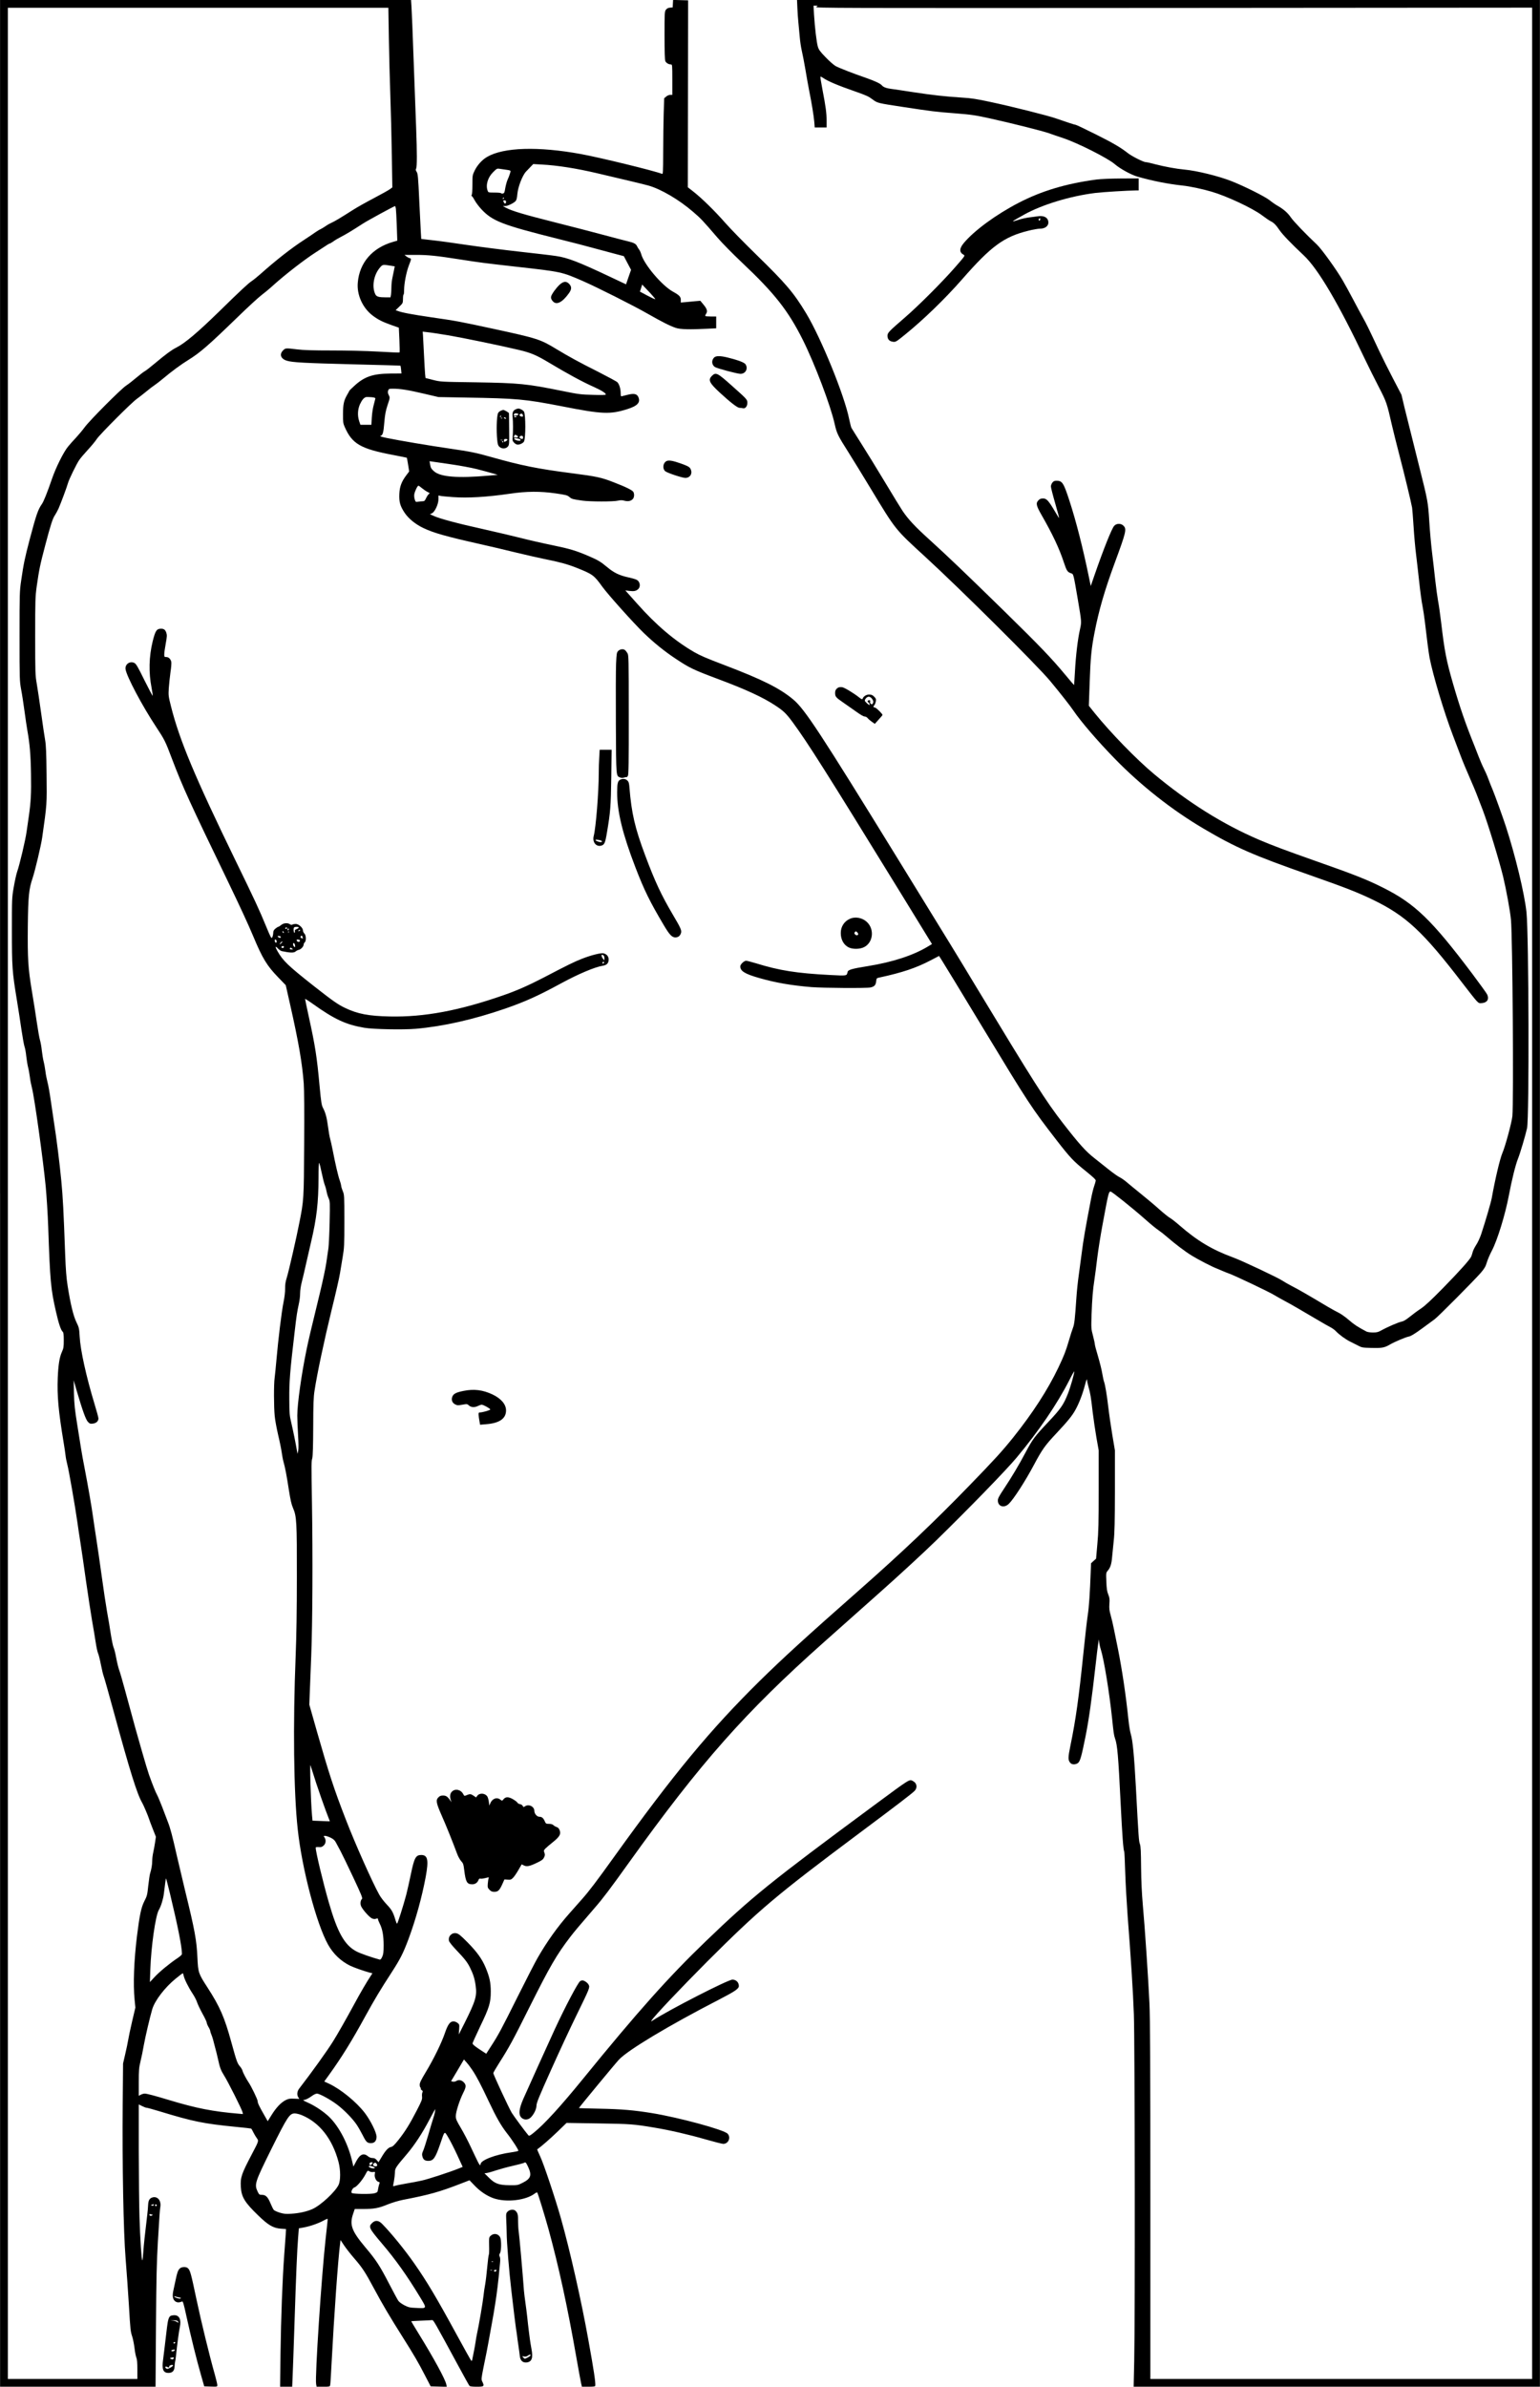 <?xml version="1.0" encoding="UTF-8" standalone="yes"?>
<svg version="1.0" xmlns="http://www.w3.org/2000/svg" width="1632pt" height="2528pt" viewBox="0 0 2176 3371" preserveAspectRatio="xMidYMid meet">
  <g transform="translate(0,3371) scale(0.1,-0.1)" fill="#000000" stroke="none">
    <path d="M0 16855 l0 -16855 1099 0 1098 0 6 848 c5 693 10 911 27 1202 26
423 26 432 35 492 13 85 -37 148 -105 133 -46 -10 -65 -40 -68 -109 -1 -33 -7
-95 -12 -136 -34 -286 -50 -430 -56 -528 -4 -62 -10 -114 -14 -117 -10 -6 -31
302 -40 610 -5 154 -9 575 -10 936 l0 656 47 -23 c25 -13 54 -24 64 -24 10 0
94 -23 186 -51 473 -144 613 -173 1077 -219 115 -11 212 -22 215 -24 4 -3 17
-26 30 -53 13 -26 35 -63 48 -81 30 -40 30 -40 -66 -222 -150 -286 -166 -331
-159 -465 8 -145 54 -221 246 -406 143 -139 213 -179 322 -187 l71 -5 -4 -71
c-3 -39 -12 -168 -21 -286 -26 -351 -46 -893 -53 -1397 l-6 -473 85 0 86 0 6
143 c4 78 15 410 26 737 24 738 37 1035 51 1216 l11 141 67 12 c92 17 204 56
279 96 39 22 62 30 62 22 0 -7 -13 -134 -30 -282 -59 -538 -151 -1940 -134
-2046 l7 -39 93 0 c89 0 94 1 99 23 3 12 12 155 20 317 35 666 92 1474 121
1688 l5 44 49 -74 c27 -40 89 -120 139 -178 120 -138 160 -199 287 -436 115
-215 221 -395 404 -684 162 -257 217 -351 312 -535 l83 -160 114 -3 114 -3 -7
33 c-14 72 -175 368 -393 721 -56 92 -103 169 -103 171 0 2 62 6 138 9 75 3
145 6 156 8 19 4 26 -8 380 -661 76 -140 143 -261 149 -267 6 -9 40 -13 103
-13 105 0 111 5 78 73 -15 31 -14 41 16 193 43 209 56 276 70 354 6 36 25 135
40 220 16 85 31 171 34 190 3 19 14 89 25 155 18 105 48 353 57 470 2 22 6 67
10 101 4 40 2 69 -6 83 -9 18 -8 27 4 46 20 30 22 188 3 225 -27 54 -94 63
-138 19 -19 -19 -21 -31 -18 -137 2 -65 0 -123 -5 -130 -4 -7 -14 -86 -22
-175 -8 -89 -21 -198 -29 -242 -9 -44 -19 -118 -24 -165 -8 -80 -67 -426 -92
-535 -6 -27 -15 -77 -19 -110 -5 -33 -15 -91 -23 -130 -8 -38 -18 -88 -22
-109 -5 -32 -9 -36 -19 -25 -7 8 -100 174 -206 369 -284 521 -418 746 -597
1002 -134 192 -323 424 -452 556 -51 53 -98 58 -143 15 -55 -53 -45 -75 137
-289 193 -226 355 -454 537 -754 103 -170 105 -165 -54 -157 -86 3 -106 8
-164 37 -36 19 -74 46 -85 62 -11 15 -69 122 -129 238 -134 259 -184 337 -339
520 -193 230 -225 317 -172 472 l23 68 116 0 c157 0 222 12 350 65 66 26 152
52 218 65 365 70 516 112 814 228 l124 48 64 -67 c81 -87 178 -152 272 -186
181 -64 461 -32 588 67 14 11 29 17 33 13 9 -10 105 -322 158 -513 146 -533
268 -1092 396 -1823 30 -172 60 -333 66 -359 l11 -48 94 0 c68 0 94 3 95 13 6
47 -21 224 -97 644 -99 554 -260 1266 -389 1723 -78 277 -243 769 -292 872
-25 54 -45 99 -42 101 59 41 182 149 284 247 l130 126 445 -7 c457 -7 503 -10
800 -60 212 -35 485 -98 717 -165 123 -35 236 -64 252 -64 74 0 112 90 62 144
-53 56 -685 228 -1072 291 -253 41 -427 56 -736 62 -161 3 -293 7 -293 9 0 7
509 623 565 683 125 135 707 484 1410 846 232 120 285 156 285 195 0 51 -38
89 -90 90 -63 0 -899 -428 -1128 -578 -24 -15 -25 -15 -16 0 30 54 409 454
788 834 734 733 970 932 2136 1803 563 420 750 564 793 606 44 45 34 110 -22
139 -53 28 -32 40 -551 -343 -1467 -1084 -1724 -1291 -2374 -1916 -531 -510
-967 -999 -1741 -1950 -311 -382 -547 -641 -693 -757 -53 -43 -65 -49 -76 -37
-36 40 -209 274 -236 319 -41 69 -260 540 -260 559 0 7 38 73 84 145 140 220
191 313 432 796 283 565 378 730 571 982 68 88 112 140 351 417 110 126 212
261 477 631 1013 1413 1647 2129 2755 3114 168 150 526 468 795 707 273 242
626 568 795 733 454 443 986 990 1133 1166 316 378 577 762 748 1098 38 76 69
130 69 122 0 -34 -53 -220 -90 -314 -61 -156 -101 -213 -275 -398 -197 -209
-222 -243 -320 -426 -95 -180 -200 -356 -311 -523 -66 -99 -84 -133 -84 -161
0 -86 88 -113 155 -48 69 67 233 321 356 552 115 216 156 273 309 436 167 178
229 254 275 337 52 93 102 223 135 349 16 61 29 97 29 81 1 -17 10 -62 21
-100 27 -93 36 -147 60 -360 12 -99 36 -261 53 -360 l32 -180 0 -560 c0 -466
-3 -594 -19 -765 l-18 -205 -36 -32 -35 -33 -4 -102 c-12 -329 -25 -518 -43
-633 -11 -71 -38 -308 -60 -525 -66 -642 -109 -950 -184 -1313 -36 -176 -36
-208 0 -248 22 -25 75 -24 107 1 30 24 50 95 106 375 47 235 87 516 146 1040
23 209 43 354 44 323 0 -32 12 -92 26 -135 45 -142 121 -607 160 -980 20 -195
25 -231 41 -277 33 -92 46 -242 79 -911 23 -464 38 -665 51 -687 3 -5 9 -137
14 -296 5 -158 21 -433 34 -612 45 -579 76 -1058 88 -1390 14 -381 18 -4319 5
-4897 l-8 -363 2870 0 2871 0 0 16855 0 16855 -5249 0 -5249 0 5 -112 c2 -62
9 -153 14 -203 5 -49 14 -141 19 -203 5 -62 18 -151 29 -197 11 -46 34 -165
51 -264 16 -99 41 -235 54 -303 36 -178 64 -351 72 -440 l6 -78 84 0 84 0 0
98 c0 107 -12 195 -60 445 -18 92 -30 170 -27 174 3 3 18 -4 34 -15 68 -48
210 -108 463 -196 154 -54 182 -67 242 -112 68 -50 69 -50 424 -104 422 -64
453 -68 734 -90 240 -19 288 -26 510 -75 292 -64 735 -176 817 -205 32 -12
124 -43 204 -70 206 -68 634 -284 732 -369 74 -64 229 -149 318 -175 209 -60
431 -104 634 -126 107 -11 278 -47 415 -87 211 -61 577 -232 712 -333 51 -39
106 -76 123 -84 44 -21 75 -52 125 -126 43 -63 165 -190 341 -355 204 -190
496 -686 870 -1475 46 -96 131 -268 190 -381 113 -219 116 -229 189 -549 17
-74 64 -263 105 -420 69 -263 164 -657 179 -740 3 -19 13 -141 21 -270 8 -129
24 -305 35 -390 10 -85 31 -262 45 -393 14 -131 34 -280 45 -330 10 -51 26
-156 35 -232 24 -212 54 -443 66 -505 48 -248 206 -774 329 -1095 50 -132 100
-262 110 -290 25 -68 86 -214 152 -365 52 -118 81 -192 162 -405 75 -198 228
-700 286 -935 43 -179 100 -488 111 -610 23 -246 39 -2577 20 -2775 -10 -92
-99 -422 -141 -520 -34 -78 -103 -370 -150 -634 -11 -62 -91 -335 -151 -516
-17 -49 -48 -117 -70 -149 -21 -33 -44 -78 -49 -100 -6 -23 -15 -51 -20 -62
-17 -42 -167 -209 -398 -445 -175 -178 -256 -253 -316 -293 -45 -29 -114 -81
-155 -114 -47 -38 -87 -63 -110 -67 -49 -9 -206 -77 -301 -130 -35 -20 -59
-25 -110 -25 -36 0 -76 6 -90 13 -127 67 -174 98 -249 163 -47 41 -111 86
-141 101 -30 14 -102 54 -160 88 -307 183 -412 243 -515 296 -44 23 -98 54
-120 69 -63 43 -576 285 -700 330 -297 109 -508 235 -760 455 -55 48 -116 95
-135 105 -19 10 -86 64 -149 120 -62 56 -179 154 -260 219 -80 65 -171 139
-201 165 -30 26 -76 58 -101 70 -26 13 -91 59 -145 102 -55 44 -148 118 -209
166 -121 94 -215 199 -443 492 -245 315 -411 577 -1233 1936 -268 445 -342
565 -1084 1770 -1120 1819 -1334 2145 -1497 2281 -192 160 -435 281 -968 484
-263 100 -344 135 -433 186 -277 161 -535 380 -805 684 -64 72 -127 143 -141
158 l-25 28 56 -7 c67 -8 96 -2 126 26 30 28 29 81 0 114 -18 20 -47 30 -134
50 -133 29 -208 65 -306 147 -87 73 -127 97 -244 148 -191 83 -282 110 -530
161 -137 28 -334 73 -439 100 -104 27 -345 83 -535 126 -363 80 -620 149 -704
188 l-51 23 28 13 c41 20 92 129 92 198 l0 54 30 -6 c16 -4 95 -11 175 -17
213 -15 474 0 805 48 238 35 427 36 650 4 143 -21 163 -26 191 -51 33 -28 43
-31 184 -51 108 -15 440 -16 502 0 36 8 58 8 91 -1 50 -13 89 -6 117 22 22 22
26 70 10 101 -14 25 -101 69 -275 136 -175 69 -246 84 -587 128 -496 64 -719
109 -1151 231 -207 59 -292 76 -587 119 -273 39 -716 114 -885 149 -76 16
-104 25 -89 29 33 11 42 43 54 192 10 112 19 161 46 244 35 104 35 104 17 140
-14 28 -16 43 -9 64 9 25 13 27 71 27 101 0 218 -19 434 -70 l206 -48 380 -7
c734 -12 840 -22 1367 -124 569 -112 679 -116 923 -39 144 45 189 95 154 172
-20 43 -60 52 -147 31 -43 -10 -83 -20 -89 -22 -9 -4 -13 10 -13 48 -1 60 -19
120 -46 150 -9 10 -135 78 -278 151 -260 130 -407 211 -578 314 -233 142 -271
154 -888 288 -502 108 -522 112 -895 166 -265 39 -406 65 -467 89 l-28 10 52
50 c50 48 51 50 52 110 0 34 4 61 8 61 5 0 8 30 8 68 0 86 31 247 65 337 40
104 39 102 13 109 -13 3 -34 15 -48 26 l-25 20 160 0 c175 0 293 -12 630 -65
290 -45 313 -48 780 -101 654 -73 651 -73 954 -205 201 -88 708 -343 911 -459
211 -120 314 -172 399 -201 59 -21 202 -25 444 -12 l127 6 0 84 0 83 -73 0
c-41 0 -77 3 -80 6 -3 4 0 16 8 28 26 37 18 70 -32 131 l-47 57 -71 -6 c-38
-3 -100 -9 -137 -13 l-68 -6 0 37 c0 45 -21 67 -110 116 -157 86 -412 388
-450 532 -7 24 -20 52 -29 63 -9 11 -22 32 -29 47 -13 32 -47 51 -122 68 -30
7 -185 47 -345 90 -159 43 -481 126 -715 185 -420 106 -581 154 -670 200 l-45
24 33 1 c36 0 120 40 148 71 12 13 20 44 24 97 9 103 72 265 123 319 21 21 52
53 69 72 l33 34 121 -7 c216 -11 488 -54 774 -121 380 -89 662 -156 730 -175
179 -50 435 -200 635 -373 111 -96 126 -111 342 -362 66 -77 220 -233 343
-349 464 -437 656 -681 864 -1096 168 -336 394 -932 450 -1187 30 -134 45
-165 196 -403 64 -102 204 -329 310 -505 361 -597 344 -575 775 -970 497 -456
1590 -1541 1766 -1755 146 -176 281 -348 327 -416 104 -154 341 -430 585 -680
368 -378 810 -726 1252 -986 458 -270 703 -377 1490 -653 527 -185 687 -248
905 -353 467 -226 706 -448 1261 -1171 90 -118 181 -233 201 -254 36 -38 40
-39 85 -34 70 8 98 57 68 121 -9 19 -103 149 -207 288 -579 769 -815 996
-1267 1222 -225 113 -405 184 -952 376 -417 147 -613 220 -797 299 -510 218
-1001 526 -1483 927 -249 207 -618 587 -844 867 l-79 99 12 336 c12 346 24
470 68 696 60 311 143 599 286 986 162 439 171 478 123 525 -34 35 -97 35
-130 -1 -35 -38 -149 -322 -280 -700 l-52 -151 -27 131 c-85 412 -180 784
-273 1070 -83 255 -102 285 -180 286 -33 0 -46 -5 -62 -26 -12 -15 -21 -39
-21 -55 0 -16 27 -122 60 -236 33 -114 58 -208 56 -210 -1 -2 -30 44 -64 102
-86 145 -114 175 -163 175 -29 0 -47 -7 -64 -25 -41 -40 -33 -76 40 -204 158
-275 253 -476 319 -677 38 -116 51 -135 101 -151 35 -11 33 -7 95 -368 55
-326 54 -316 31 -423 -31 -135 -59 -369 -71 -592 -6 -107 -12 -195 -13 -196
-1 -1 -58 66 -127 149 -191 230 -356 402 -851 887 -557 545 -815 791 -1072
1024 -195 176 -295 283 -374 401 -22 33 -134 215 -248 405 -114 190 -265 435
-335 545 -70 110 -132 210 -139 222 -6 12 -20 68 -32 124 -67 336 -396 1142
-608 1494 -177 293 -287 421 -701 825 -172 168 -370 370 -440 450 -146 167
-331 348 -449 441 l-82 64 2 1320 2 1320 -106 3 -106 3 -3 -53 -3 -53 -37 -3
c-26 -2 -44 -11 -58 -29 -19 -25 -20 -39 -20 -364 0 -226 4 -346 11 -362 12
-26 47 -47 79 -47 19 0 20 -8 20 -215 l0 -215 -29 0 c-17 0 -42 -10 -58 -24
l-28 -24 -7 -219 c-3 -120 -7 -361 -7 -537 -1 -299 -2 -318 -18 -311 -117 45
-871 229 -1143 279 -604 111 -1095 96 -1327 -40 -70 -40 -137 -114 -175 -191
-32 -66 -33 -70 -33 -203 0 -78 -4 -138 -10 -143 -6 -5 -5 -12 5 -20 8 -6 26
-34 40 -61 14 -26 54 -80 89 -118 157 -170 295 -224 1075 -419 197 -49 433
-110 525 -136 91 -25 222 -60 291 -78 l125 -33 51 -97 51 -96 -36 -103 -35
-102 -231 109 c-443 209 -593 267 -757 291 -57 9 -287 36 -513 61 -225 25
-561 68 -745 95 -184 28 -405 58 -491 67 l-157 18 -6 100 c-3 55 -13 244 -21
420 -17 370 -20 401 -40 432 -12 17 -13 28 -5 42 13 25 13 229 0 571 -5 146
-21 571 -35 945 -13 374 -27 722 -31 773 l-6 92 -2904 0 -2904 0 0 -16855z
m11533 16757 c-22 -16 242 -17 5047 -14 l5070 4 0 -16746 0 -16746 -2697 0
-2698 0 0 2517 c0 1875 -3 2587 -13 2788 -16 347 -66 1093 -94 1395 -14 161
-22 327 -24 525 -2 227 -5 299 -17 330 -15 41 -18 80 -57 810 -24 441 -45 655
-71 741 -11 35 -26 127 -34 206 -37 356 -90 708 -149 1003 -19 94 -45 220 -57
280 -12 61 -32 147 -45 192 -19 67 -22 95 -18 160 5 66 3 86 -16 133 -18 43
-23 82 -27 180 -5 124 -5 126 21 157 36 42 52 93 60 188 4 44 14 148 23 230
13 119 16 265 17 715 l0 565 -37 220 c-20 121 -46 299 -57 395 -20 170 -44
313 -60 356 -5 12 -16 63 -25 115 -8 52 -36 161 -60 243 -25 82 -45 159 -45
171 0 11 -12 66 -26 120 -26 97 -26 106 -20 300 8 217 18 347 41 495 8 52 26
187 39 300 14 113 46 315 71 450 89 482 91 490 119 490 17 0 305 -230 483
-387 77 -69 165 -141 195 -160 29 -20 82 -61 118 -93 109 -95 254 -205 348
-263 90 -56 297 -163 362 -186 19 -8 55 -23 80 -34 25 -11 61 -25 80 -32 80
-27 572 -261 645 -306 22 -14 85 -49 140 -79 93 -49 241 -135 495 -285 58 -35
128 -74 155 -88 28 -14 64 -40 80 -57 48 -51 136 -115 200 -147 33 -16 85 -42
115 -58 52 -28 63 -30 190 -33 147 -4 183 3 259 47 64 38 227 107 273 115 25
5 85 41 180 111 79 58 160 117 180 132 48 34 574 564 656 660 49 58 65 86 82
144 12 39 43 113 70 163 77 145 189 508 240 777 42 223 95 437 130 524 32 80
103 321 128 430 32 146 25 2733 -8 3050 -28 264 -157 799 -292 1214 -39 121
-156 444 -182 506 -15 33 -57 141 -77 195 -7 19 -29 69 -50 111 -21 41 -54
118 -74 170 -20 52 -47 121 -60 154 -126 311 -207 546 -305 885 -92 319 -119
457 -165 850 -14 118 -34 260 -45 315 -10 55 -28 188 -40 295 -11 107 -32 283
-45 390 -13 107 -31 305 -39 439 -17 268 -20 286 -138 756 -117 465 -166 662
-211 845 l-44 185 -120 230 c-66 127 -153 300 -193 385 -157 335 -183 388
-235 480 -29 52 -91 167 -137 255 -47 88 -110 205 -142 259 -87 152 -303 452
-371 515 -153 143 -325 323 -364 379 -43 64 -103 117 -187 165 -27 15 -80 51
-117 81 -67 52 -348 193 -532 266 -181 72 -498 150 -670 165 -112 10 -280 41
-411 75 -61 17 -121 30 -135 30 -31 0 -192 81 -249 125 -106 83 -210 144 -460
269 -146 73 -272 133 -280 133 -15 1 -119 35 -284 92 -114 40 -624 168 -926
232 -185 40 -268 53 -390 60 -241 15 -427 36 -702 78 -139 22 -278 42 -308 46
-65 8 -110 25 -129 49 -22 26 -94 60 -222 105 -189 65 -380 140 -432 168 -26
15 -91 71 -142 125 -77 79 -97 107 -109 149 -18 60 -43 272 -54 452 l-7 127
30 0 30 0 -22 -18z m-6039 -439 c4 -236 13 -603 21 -818 8 -214 17 -593 21
-841 l7 -451 -34 -25 c-19 -14 -122 -72 -229 -128 -107 -56 -235 -128 -285
-160 -188 -120 -273 -170 -311 -186 -21 -9 -59 -30 -84 -48 -25 -17 -58 -37
-73 -44 -15 -6 -47 -26 -70 -42 -23 -17 -96 -66 -162 -109 -180 -117 -395
-285 -616 -482 -41 -36 -96 -81 -123 -99 -52 -35 -148 -124 -466 -435 -299
-292 -481 -445 -599 -504 -70 -36 -144 -90 -297 -218 -65 -55 -132 -107 -149
-116 -16 -8 -70 -50 -120 -92 -49 -42 -114 -92 -143 -111 -74 -48 -516 -492
-587 -589 -32 -44 -89 -111 -125 -150 -37 -38 -87 -95 -112 -126 -62 -77 -168
-289 -222 -445 -72 -209 -120 -327 -145 -363 -55 -78 -80 -151 -171 -494 -73
-279 -86 -342 -122 -587 -22 -148 -23 -184 -23 -785 0 -609 1 -634 22 -750 13
-66 34 -205 48 -309 14 -104 32 -226 40 -270 34 -189 48 -349 52 -616 5 -273
-2 -399 -31 -600 -8 -58 -22 -154 -31 -215 -16 -118 -100 -474 -135 -571 -11
-32 -32 -129 -47 -214 -26 -152 -26 -163 -26 -610 0 -516 5 -587 68 -970 24
-146 55 -347 69 -446 15 -100 33 -201 41 -225 9 -24 20 -86 25 -137 6 -52 17
-121 25 -153 9 -33 20 -96 26 -141 5 -45 19 -114 29 -152 35 -131 159 -1020
195 -1396 13 -140 29 -394 35 -565 27 -775 36 -879 110 -1202 39 -172 70 -262
96 -284 10 -8 14 -39 14 -119 0 -94 -3 -114 -26 -164 -34 -75 -51 -178 -59
-366 -10 -256 9 -466 84 -920 11 -63 22 -142 26 -175 3 -33 15 -91 25 -130 21
-76 110 -588 141 -805 10 -74 30 -207 44 -295 14 -88 50 -335 80 -550 31 -214
69 -464 85 -555 16 -91 39 -225 50 -299 11 -74 27 -147 35 -163 8 -16 26 -88
40 -160 14 -72 32 -146 40 -165 8 -19 71 -243 140 -496 231 -846 332 -1171
405 -1293 20 -36 81 -179 95 -224 4 -14 27 -76 52 -139 l45 -114 -12 -81 c-7
-45 -18 -108 -26 -142 -8 -33 -14 -86 -14 -117 0 -54 -11 -118 -31 -182 -5
-16 -16 -93 -25 -170 -13 -128 -18 -146 -54 -215 -46 -90 -68 -196 -106 -499
-42 -347 -55 -676 -33 -895 l11 -111 -46 -195 c-25 -107 -50 -226 -56 -265 -6
-38 -25 -128 -42 -200 l-30 -130 -5 -575 c-7 -862 10 -1798 41 -2180 14 -168
34 -460 46 -650 22 -373 23 -378 50 -460 9 -30 23 -100 30 -155 6 -55 18 -115
26 -134 10 -23 14 -75 14 -167 l0 -134 -915 0 -915 0 0 16745 0 16745 2688 0
2689 0 7 -427z m1641 -1858 c89 -13 85 -10 70 -57 -7 -24 -22 -63 -34 -88 -11
-25 -25 -78 -32 -117 -10 -63 -14 -72 -35 -76 -13 -2 -24 0 -24 4 0 5 -41 9
-90 9 -88 0 -91 1 -100 26 -30 79 1 187 77 262 50 50 56 54 91 48 20 -3 55 -8
77 -11z m-15 -405 c0 -5 -5 -10 -11 -10 -5 0 -7 5 -4 10 3 6 8 10 11 10 2 0 4
-4 4 -10z m30 -49 c0 -28 -17 -35 -29 -12 -15 27 -14 31 9 31 13 0 20 -7 20
-19z m-1557 -98 c3 -21 9 -131 13 -245 l7 -207 -59 -17 c-293 -84 -475 -293
-499 -575 -16 -173 69 -359 210 -466 77 -58 136 -88 265 -134 l105 -37 8 -172
c4 -95 5 -175 2 -178 -3 -3 -139 2 -302 12 -177 10 -444 16 -658 16 -256 0
-396 4 -485 15 -166 20 -167 20 -201 -14 -56 -56 -32 -120 54 -146 81 -24 244
-33 947 -51 360 -9 656 -17 658 -19 2 -2 6 -27 9 -56 l5 -54 -158 -1 c-245 -2
-366 -43 -508 -174 -39 -35 -71 -67 -71 -70 0 -3 -12 -25 -27 -50 -50 -86 -61
-135 -62 -275 -1 -116 2 -136 24 -185 105 -240 224 -309 684 -396 105 -20 192
-38 194 -39 1 -1 10 -46 18 -98 l15 -96 -40 -53 c-69 -92 -94 -160 -99 -264
-5 -113 11 -171 75 -267 56 -83 154 -163 267 -216 142 -68 323 -119 796 -225
135 -30 364 -84 510 -120 146 -35 326 -76 400 -91 212 -42 326 -73 450 -122
235 -93 253 -107 369 -268 80 -111 443 -516 588 -656 147 -141 287 -254 441
-357 204 -136 254 -160 611 -294 386 -144 629 -256 801 -369 120 -78 157 -114
249 -238 214 -291 465 -687 1525 -2410 l445 -725 -57 -34 c-205 -125 -499
-221 -847 -277 -230 -37 -282 -52 -289 -84 -12 -56 -5 -54 -247 -42 -477 25
-715 63 -1049 166 -63 19 -125 35 -138 35 -29 0 -82 -51 -82 -79 0 -67 65
-107 269 -165 230 -66 451 -104 736 -128 167 -13 780 -17 835 -5 55 12 73 32
80 84 5 46 6 48 45 56 324 70 518 135 721 241 l123 64 40 -63 c49 -77 232
-379 584 -960 646 -1066 676 -1113 1041 -1585 188 -242 236 -293 411 -433 101
-82 140 -118 138 -132 -1 -11 -11 -46 -22 -77 -11 -31 -32 -114 -45 -185 -81
-420 -108 -579 -130 -753 -14 -107 -34 -258 -45 -335 -11 -77 -25 -212 -31
-300 -21 -314 -29 -379 -49 -430 -11 -27 -36 -106 -56 -175 -45 -154 -70 -218
-151 -388 -148 -310 -362 -641 -639 -987 -151 -188 -258 -306 -612 -671 -501
-517 -962 -954 -1558 -1479 -762 -671 -1078 -960 -1409 -1285 -700 -690 -1215
-1312 -2051 -2475 -257 -358 -363 -498 -463 -610 -42 -48 -121 -137 -176 -199
-168 -189 -317 -398 -451 -631 -32 -55 -157 -298 -278 -540 -237 -475 -274
-544 -379 -706 l-68 -106 -98 64 c-72 48 -96 70 -95 84 2 10 50 117 107 237
129 267 150 336 150 492 0 130 -17 206 -72 339 -52 124 -122 221 -257 358 -99
100 -127 122 -159 128 -64 12 -118 -45 -102 -109 4 -15 48 -71 99 -124 122
-128 159 -175 196 -249 45 -89 69 -162 81 -256 21 -149 1 -216 -159 -536 l-79
-156 5 71 c5 68 4 71 -22 92 -15 12 -41 22 -57 22 -49 0 -80 -42 -122 -165
-48 -141 -161 -371 -270 -551 -65 -108 -86 -150 -86 -177 0 -20 5 -39 10 -42
6 -4 8 -10 5 -15 -3 -5 3 -15 14 -22 15 -9 17 -16 9 -31 -5 -11 -8 -38 -5 -61
4 -36 -5 -59 -73 -191 -97 -189 -165 -299 -260 -419 -59 -74 -82 -96 -107
-100 -38 -8 -77 -50 -133 -145 l-42 -70 -25 29 c-19 23 -33 30 -60 30 -23 0
-45 9 -65 25 -61 51 -113 28 -166 -72 l-39 -74 -22 93 c-64 261 -205 515 -355
640 -85 72 -185 135 -275 174 -45 20 -67 34 -53 34 27 0 70 21 125 61 22 16
51 29 64 29 37 0 187 -82 283 -154 99 -74 219 -197 277 -282 22 -32 61 -100
87 -151 48 -97 65 -113 117 -113 50 0 79 33 79 90 0 60 -84 229 -166 337 -119
155 -339 335 -506 413 l-67 31 63 87 c185 257 325 483 518 836 128 233 213
375 373 621 121 187 161 267 236 466 103 277 190 593 244 882 43 237 29 306
-63 307 -78 0 -99 -39 -147 -271 -20 -96 -49 -226 -65 -289 -39 -148 -122
-410 -130 -410 -4 0 -13 19 -20 42 -35 119 -54 153 -125 228 -39 41 -88 104
-107 140 -98 175 -341 721 -470 1055 -170 437 -241 656 -409 1244 l-109 384 5
136 c3 75 13 325 22 556 18 469 23 1394 10 2170 -9 565 -9 568 5 620 7 26 12
182 13 440 1 324 4 422 19 515 35 233 138 716 239 1130 58 234 112 470 120
525 9 55 26 161 39 235 21 124 23 165 23 505 0 361 -1 371 -23 423 -12 29 -22
63 -22 75 -1 12 -10 47 -21 77 -21 57 -62 233 -99 425 -12 61 -28 133 -36 161
-8 28 -21 102 -29 165 -17 131 -36 203 -71 269 -21 40 -27 78 -49 310 -38 416
-62 567 -151 973 -30 137 -54 253 -54 258 0 4 47 -25 104 -66 313 -223 470
-296 731 -341 122 -22 550 -30 727 -15 388 34 815 130 1265 285 285 99 465
180 798 361 238 129 473 228 579 244 60 9 86 37 86 90 0 42 -28 75 -72 86 -36
9 -177 -26 -306 -77 -103 -40 -206 -90 -542 -266 -212 -110 -377 -183 -570
-250 -623 -217 -1117 -309 -1600 -299 -301 6 -457 36 -635 121 -104 50 -175
100 -450 316 -357 282 -427 349 -506 487 -36 63 -32 79 9 35 16 -17 40 -33 53
-36 118 -25 172 -26 196 -4 10 9 30 20 46 23 31 8 67 48 67 75 0 10 7 23 15
30 23 19 20 102 -5 125 -11 10 -20 29 -20 43 0 37 -60 92 -102 92 -18 0 -39
-4 -47 -9 -10 -6 -22 -5 -35 5 -33 23 -90 18 -124 -11 -17 -14 -35 -25 -40
-25 -6 0 -24 -12 -41 -26 -24 -20 -31 -34 -31 -62 -1 -21 -7 -48 -14 -61 -12
-22 -18 -11 -91 165 -89 217 -155 360 -430 924 -573 1178 -791 1699 -910 2174
-36 142 -37 155 -31 255 4 59 15 160 24 227 11 69 15 132 11 148 -11 41 -38
66 -71 66 -26 0 -28 3 -28 38 0 21 9 89 21 152 18 98 19 120 8 153 -14 42 -34
57 -74 57 -63 0 -81 -28 -119 -180 -52 -215 -58 -437 -15 -656 11 -58 18 -108
15 -111 -2 -3 -55 97 -117 221 -91 186 -117 230 -141 242 -63 32 -134 -17
-125 -87 13 -99 235 -518 431 -814 120 -182 131 -202 226 -455 151 -397 246
-605 790 -1730 169 -351 288 -607 360 -780 127 -304 191 -410 348 -572 l109
-113 62 -275 c118 -522 170 -821 192 -1110 7 -95 9 -394 6 -865 -4 -779 -5
-787 -68 -1105 -40 -208 -150 -687 -176 -770 -20 -64 -26 -104 -25 -160 1 -46
-8 -121 -23 -195 -27 -132 -75 -527 -100 -815 -9 -102 -20 -214 -25 -250 -13
-88 -12 -414 1 -541 5 -57 28 -178 49 -269 22 -91 44 -201 50 -245 6 -44 17
-103 25 -131 24 -85 44 -190 75 -392 23 -146 37 -209 59 -260 52 -118 56 -197
55 -977 0 -464 -6 -838 -17 -1110 -39 -974 -28 -1932 29 -2450 60 -561 265
-1338 429 -1631 73 -130 178 -231 310 -297 49 -24 189 -74 273 -97 l44 -11
-18 -27 c-60 -90 -156 -254 -242 -414 -112 -206 -234 -421 -295 -518 -82 -133
-308 -447 -479 -668 -31 -39 -37 -90 -13 -125 l14 -22 -73 3 c-62 3 -80 0
-122 -21 -65 -34 -131 -103 -197 -209 l-55 -88 -50 88 c-72 126 -92 168 -92
195 0 23 -90 210 -128 265 -32 47 -79 136 -86 164 -3 15 -20 43 -36 62 -37 42
-47 69 -121 338 -97 355 -163 506 -339 778 -127 196 -131 208 -141 415 -11
250 -37 391 -174 950 -36 149 -88 369 -116 490 -65 287 -93 394 -129 485 -16
41 -52 136 -80 210 -29 74 -61 151 -72 170 -20 35 -66 150 -114 285 -14 39
-58 185 -98 325 -71 246 -103 359 -241 870 -35 129 -72 258 -83 285 -10 28
-29 104 -41 169 -12 66 -29 132 -37 147 -8 16 -25 99 -39 186 -13 87 -37 232
-54 323 -16 91 -50 316 -75 500 -25 184 -60 421 -76 525 -16 105 -37 240 -45
300 -18 137 -75 464 -120 695 -19 96 -41 218 -49 270 -8 52 -33 210 -56 350
-34 212 -42 286 -46 440 l-4 185 44 -152 c82 -278 126 -401 157 -435 26 -27
34 -30 72 -25 47 6 77 35 77 73 0 13 -25 105 -55 203 -118 389 -200 762 -210
951 -7 118 -9 129 -46 205 -44 90 -84 258 -124 511 -18 114 -27 230 -35 442
-23 629 -32 807 -55 1047 -24 249 -67 596 -105 835 -11 69 -31 206 -45 305
-14 99 -34 212 -45 251 -10 38 -24 107 -29 152 -6 45 -17 108 -26 141 -8 32
-19 101 -25 152 -5 52 -17 117 -25 144 -9 28 -29 140 -45 250 -16 110 -47 310
-70 444 -55 332 -62 455 -58 921 5 423 15 522 68 679 35 105 119 458 135 571
68 478 67 464 62 895 -3 300 -8 411 -20 480 -9 50 -35 223 -57 385 -23 162
-50 349 -62 415 -20 113 -22 152 -22 670 0 514 2 560 22 705 34 237 48 305
118 570 78 296 107 388 141 436 14 21 36 63 50 93 31 71 118 303 132 356 14
52 121 272 160 328 16 24 71 89 121 143 50 54 108 124 127 154 44 66 494 517
567 567 28 20 87 66 131 102 44 37 98 78 120 92 22 15 74 54 115 89 120 101
258 203 358 264 169 105 281 202 697 605 143 139 294 278 335 309 41 31 118
94 170 142 171 154 441 363 600 465 41 26 101 65 132 86 31 22 61 39 66 39 5
0 27 13 50 29 22 17 71 46 109 65 66 34 144 80 311 188 70 45 434 243 453 247
4 0 9 -16 12 -36z m-84 -804 l68 -11 -8 -42 c-5 -22 -15 -72 -23 -111 -9 -38
-16 -101 -16 -140 0 -38 -3 -87 -6 -107 l-7 -38 -61 0 c-103 0 -135 9 -152 41
-54 106 -25 279 66 382 35 41 41 42 139 26z m3681 -391 c40 -43 71 -81 68 -84
-3 -3 -53 20 -111 51 l-105 56 16 50 16 50 21 -23 c12 -13 54 -58 95 -100z
m-2862 -593 c201 -34 746 -146 997 -206 176 -41 253 -74 435 -183 264 -158
467 -268 630 -341 107 -48 170 -87 170 -107 0 -7 -58 -9 -182 -5 -169 4 -202
8 -433 55 -503 102 -609 112 -1220 122 -499 7 -500 7 -607 34 l-106 27 -6 57
c-3 31 -10 156 -16 277 -6 121 -12 243 -14 271 l-4 50 76 -9 c43 -4 168 -24
280 -42z m-1025 -895 c-2 -8 -12 -49 -23 -90 -12 -41 -24 -121 -27 -177 l-6
-103 -78 0 -77 0 -18 53 c-25 76 -21 163 11 236 29 63 58 97 89 103 11 1 45 1
75 -2 42 -4 55 -9 54 -20z m1432 -995 c77 -20 176 -46 219 -59 l79 -23 -129
-11 c-434 -38 -679 -19 -770 60 -42 37 -50 51 -58 103 l-7 41 263 -38 c149
-21 324 -53 403 -73z m-773 -270 c23 -19 58 -43 78 -53 34 -16 36 -20 20 -29
-9 -6 -27 -32 -39 -57 -17 -38 -26 -46 -49 -46 -15 0 -43 -3 -63 -6 -35 -6
-37 -5 -49 31 -7 20 -10 53 -7 72 7 43 45 123 59 123 5 0 28 -16 50 -35z
m-1742 -6206 c0 -6 -13 -16 -30 -22 -21 -8 -28 -16 -25 -28 3 -10 2 -20 -4
-23 -12 -8 -19 62 -7 74 13 13 66 13 66 -1z m-165 -9 c-3 -5 -10 -10 -16 -10
-5 0 -9 5 -9 10 0 6 7 10 16 10 8 0 12 -4 9 -10z m21 -27 c-10 -10 -19 5 -10
18 6 11 8 11 12 0 2 -7 1 -15 -2 -18z m164 -3 c0 -5 -8 -10 -17 -10 -15 0 -16
2 -3 10 19 12 20 12 20 0z m-230 -31 c0 -6 -4 -7 -10 -4 -5 3 -10 11 -10 16 0
6 5 7 10 4 6 -3 10 -11 10 -16z m67 -1 c-3 -8 -6 -5 -6 6 -1 11 2 17 5 13 3
-3 4 -12 1 -19z m202 -81 c1 -4 -8 -3 -20 3 -17 10 -18 14 -8 27 12 13 14 13
20 -4 4 -10 8 -22 8 -26z m-314 24 c10 -18 -17 -23 -33 -7 -15 15 -15 16 5 16
12 0 24 -4 28 -9z m-59 -56 c8 -21 -6 -41 -17 -24 -12 19 -11 39 1 39 6 0 13
-7 16 -15z m330 4 c9 -16 -18 -30 -33 -17 -7 6 -13 14 -13 19 0 13 38 11 46
-2z m-246 -22 c0 -2 -10 -12 -21 -23 -22 -19 -22 -19 -10 4 10 18 31 31 31 19z
m174 -33 c3 -9 6 -23 6 -31 0 -13 -3 -13 -15 -3 -16 13 -21 50 -6 50 5 0 12
-7 15 -16z m-154 -39 c0 -8 -6 -15 -14 -15 -20 0 -29 17 -14 23 22 9 28 7 28
-8z m129 -32 c2 -2 -8 -3 -22 -3 -20 0 -25 4 -21 15 5 13 9 13 23 3 9 -7 18
-14 20 -15z m4401 -126 l-1 -32 -19 24 c-11 13 -20 32 -20 42 0 17 3 18 20 9
14 -7 20 -21 20 -43z m-9 -70 c-13 -13 -26 -3 -16 12 3 6 11 8 17 5 6 -4 6
-10 -1 -17z m-3987 -2958 c14 -69 34 -148 44 -175 11 -27 22 -69 26 -93 4 -24
16 -66 28 -93 21 -48 21 -58 15 -346 -4 -163 -12 -326 -17 -362 -6 -36 -19
-128 -30 -205 -11 -77 -52 -268 -90 -425 -138 -566 -159 -657 -189 -801 -72
-349 -131 -766 -131 -933 0 -56 5 -180 11 -276 7 -115 8 -190 2 -220 l-10 -45
-7 40 c-15 95 -59 308 -82 405 -23 95 -26 126 -27 330 -2 238 10 396 74 935
30 259 35 288 63 420 9 39 16 101 16 138 0 40 10 109 25 165 14 53 40 167 59
252 19 85 51 223 70 305 80 339 105 558 106 910 0 138 4 215 9 210 6 -6 21
-67 35 -136z m-77 -8624 c42 -126 102 -299 134 -384 33 -85 59 -154 59 -155 0
-1 -55 1 -122 4 l-123 5 -7 75 c-18 207 -34 760 -21 705 3 -11 39 -123 80
-250z m205 -771 c40 -20 58 -37 74 -68 12 -22 41 -77 65 -121 23 -44 105 -211
180 -372 113 -240 135 -294 123 -304 -22 -18 -28 -73 -10 -107 28 -55 118
-154 152 -168 23 -10 40 -11 59 -4 20 8 25 6 25 -6 0 -8 12 -38 26 -66 37 -73
54 -167 54 -303 0 -98 -4 -128 -20 -163 -15 -32 -24 -42 -37 -39 -120 33 -271
86 -325 114 -169 88 -269 265 -392 691 -81 280 -186 717 -186 775 0 8 14 11
43 9 34 -3 47 1 70 22 31 29 36 78 11 114 -14 21 -14 22 10 22 14 0 49 -12 78
-26z m-2273 -781 c112 -464 171 -760 171 -861 0 -11 -27 -35 -66 -61 -107 -71
-254 -192 -323 -267 l-64 -69 6 175 c11 326 73 762 120 843 31 52 62 154 71
227 15 126 28 220 31 220 2 0 26 -93 54 -207z m195 -1166 c9 -47 64 -159 124
-251 29 -43 58 -100 66 -127 8 -26 42 -97 75 -158 34 -60 61 -118 61 -128 0
-10 11 -38 25 -62 14 -23 25 -49 25 -57 0 -7 6 -28 14 -46 8 -18 19 -51 25
-73 11 -45 33 -129 51 -195 6 -25 15 -63 20 -85 24 -114 41 -159 84 -227 53
-82 252 -478 262 -520 l6 -27 -59 5 c-367 31 -597 76 -985 193 -208 63 -315
91 -345 91 -13 0 -37 -7 -53 -15 l-30 -16 0 193 c0 171 3 205 25 296 14 56 34
155 45 220 22 123 87 400 120 513 37 124 179 309 333 434 51 41 95 75 98 75 4
0 10 -15 13 -33z m4081 -1337 c61 -92 119 -203 234 -447 102 -217 170 -335
250 -438 78 -98 174 -247 164 -254 -4 -4 -47 -13 -95 -20 -227 -31 -438 -112
-438 -168 0 -26 -17 -12 -39 35 -13 26 -57 117 -97 203 -40 86 -104 209 -143
274 -62 104 -71 125 -71 168 0 59 53 223 104 326 44 86 45 113 7 152 -32 32
-73 38 -106 16 -11 -7 -32 -11 -46 -8 l-26 6 91 153 91 154 38 -43 c21 -23 58
-73 82 -109z m-530 -592 c-4 -23 -16 -67 -27 -97 -10 -31 -42 -135 -69 -231
-28 -96 -60 -195 -71 -219 -17 -38 -18 -50 -9 -83 13 -43 35 -58 84 -58 70 0
99 42 167 240 65 191 57 185 113 92 26 -43 83 -154 126 -247 l78 -170 -56 -23
c-124 -50 -432 -151 -521 -170 -52 -12 -149 -30 -215 -41 -66 -12 -135 -25
-154 -31 -19 -5 -36 -9 -37 -7 -1 1 4 34 12 72 7 39 13 93 14 122 0 57 9 72
169 259 110 130 218 295 316 482 44 83 82 152 83 152 2 0 1 -19 -3 -42z
m-1882 -42 c251 -104 432 -334 519 -659 31 -118 31 -265 1 -327 -49 -100 -253
-289 -368 -340 -79 -36 -188 -60 -301 -67 -75 -5 -103 -2 -161 15 -38 12 -77
29 -85 39 -9 10 -30 53 -48 96 -37 88 -66 117 -120 117 -35 0 -40 4 -59 43
-50 105 -42 130 188 595 232 467 262 512 335 512 23 0 67 -11 99 -24z m995
-686 c-14 -23 -38 -27 -38 -7 0 19 10 27 32 27 16 0 16 -3 6 -20z m72 -21 c0
-14 -20 -20 -40 -14 -25 8 -26 31 -2 44 13 8 20 6 30 -6 6 -9 12 -20 12 -24z
m2132 -24 c55 -119 39 -166 -78 -225 -67 -34 -72 -35 -184 -34 -152 1 -209 22
-294 108 l-61 60 30 4 c17 2 76 18 131 37 56 18 164 48 240 65 76 17 145 36
154 40 26 16 30 12 62 -55z m-2187 1 c26 -12 27 -15 12 -21 -19 -8 -77 12 -77
26 0 13 30 10 65 -5z m-4 -74 c30 5 30 4 24 -29 -8 -43 19 -101 51 -109 20 -5
22 -9 12 -32 -5 -15 -13 -47 -17 -72 -6 -42 -8 -45 -51 -58 -50 -15 -305 -11
-321 5 -15 15 13 71 37 77 32 8 113 103 154 179 33 63 35 64 57 50 13 -9 36
-13 54 -11z m-3101 -466 c0 -10 -7 -12 -22 -8 -21 5 -21 6 -2 13 10 4 20 8 22
8 1 1 2 -5 2 -13z m44 -7 c-8 -14 -24 -10 -24 6 0 9 6 12 15 9 8 -4 12 -10 9
-15z m-61 -129 c7 0 4 -5 -6 -11 -18 -11 -37 -5 -37 13 0 5 7 7 16 4 9 -3 21
-6 27 -6z m4814 -666 c-3 -3 -12 -4 -19 -1 -8 3 -5 6 6 6 11 1 17 -2 13 -5z
m-14 -121 c-7 -2 -19 -2 -25 0 -7 3 -2 5 12 5 14 0 19 -2 13 -5z m57 -8 c-12
-15 -30 -12 -30 6 0 5 10 9 21 9 18 0 19 -2 9 -15z"/>
    <path d="M8736 24517 c-22 -22 -24 -35 -31 -178 -4 -85 -5 -469 -3 -854 4
-761 2 -732 60 -756 19 -8 36 -8 57 -1 16 6 32 8 34 5 3 -2 11 6 19 19 10 19
13 184 12 863 0 804 -1 841 -19 870 -10 17 -25 36 -34 43 -24 20 -70 14 -95
-11z"/>
    <path d="M8467 23013 c-4 -58 -7 -158 -7 -222 0 -268 -40 -770 -71 -888 -22
-82 30 -154 101 -138 50 11 61 35 86 187 49 287 55 368 61 776 l5 392 -84 0
-85 0 -6 -107z m19 -1173 c18 -7 24 -14 17 -21 -10 -10 -69 5 -87 22 -14 13
37 11 70 -1z"/>
    <path d="M8764 22698 c-35 -17 -44 -52 -44 -180 0 -272 76 -585 258 -1058 124
-323 206 -489 404 -822 78 -131 113 -168 161 -168 40 1 64 19 78 58 14 39 0
71 -115 265 -162 275 -251 464 -391 839 -143 381 -192 593 -221 952 -5 65 -10
83 -30 102 -25 25 -64 30 -100 12z"/>
    <path d="M12005 20731 c-78 -36 -125 -111 -125 -199 0 -92 41 -167 110 -202
56 -29 161 -28 220 3 124 62 148 243 47 347 -66 68 -170 89 -252 51z m121
-220 c-10 -16 -31 -14 -46 4 -10 12 -10 18 0 31 12 13 15 13 33 -4 11 -11 16
-25 13 -31z"/>
    <path d="M6550 14065 c-116 -23 -151 -44 -164 -97 -9 -39 8 -75 46 -94 28 -14
40 -15 101 -4 66 12 69 11 93 -11 30 -28 83 -30 131 -5 18 9 40 16 50 16 23
-1 115 -51 120 -67 4 -10 -111 -43 -153 -43 -17 0 -16 -31 3 -139 l6 -34 81 7
c192 14 286 79 286 195 0 87 -70 168 -194 227 -135 63 -259 79 -406 49z"/>
    <path d="M6385 8405 c-27 -26 -33 -72 -15 -122 l10 -28 -18 25 c-38 55 -60 70
-102 70 -30 0 -47 -6 -65 -25 -40 -39 -33 -79 44 -254 62 -139 153 -365 222
-550 13 -35 38 -79 55 -98 28 -29 33 -44 43 -126 21 -168 38 -199 110 -201 43
-1 77 22 92 62 6 16 14 22 27 18 9 -3 41 1 70 8 50 14 53 13 46 -2 -4 -9 -9
-43 -12 -75 -4 -54 -2 -61 24 -88 22 -23 36 -29 69 -29 52 0 73 21 113 110
l29 65 46 -3 c40 -3 50 0 75 25 16 15 50 65 76 110 l47 81 30 -15 c42 -21 83
-12 185 37 69 33 88 47 101 76 14 29 15 40 5 66 -11 29 -9 35 14 59 14 15 61
55 105 90 96 77 117 114 97 167 -9 26 -23 40 -43 47 -16 5 -38 18 -47 28 -12
11 -33 17 -61 17 -42 0 -45 2 -62 41 -19 42 -40 59 -74 59 -34 0 -71 43 -71
82 0 64 -82 103 -135 64 -17 -12 -20 -11 -30 8 -6 12 -22 22 -38 24 -15 2 -31
12 -37 22 -5 10 -35 32 -66 50 -63 35 -101 34 -132 -5 -18 -22 -18 -22 -41 -4
-50 41 -116 17 -145 -53 l-13 -30 -6 52 c-4 29 -13 63 -22 77 -32 48 -109 53
-142 9 l-17 -23 -34 24 c-41 27 -51 28 -97 9 -34 -15 -35 -14 -50 14 -33 64
-114 82 -160 35z"/>
    <path d="M15490 31174 c-430 -58 -772 -161 -1095 -328 -318 -164 -630 -393
-776 -568 -66 -79 -66 -132 -2 -167 22 -11 18 -17 -124 -179 -182 -208 -521
-547 -713 -712 -220 -190 -240 -211 -240 -252 0 -49 26 -78 76 -85 40 -5 45
-2 165 95 259 208 575 514 814 787 408 467 590 601 935 686 63 16 137 29 163
29 91 0 141 56 113 125 -18 41 -68 60 -135 51 -25 -4 -66 -9 -91 -12 -70 -7
-148 -24 -208 -45 -30 -10 -57 -17 -59 -15 -2 2 20 17 49 33 29 17 78 44 108
61 254 142 654 263 1010 307 111 13 455 34 568 35 l42 0 0 85 0 85 -247 -1
c-152 -1 -289 -7 -353 -15z m-794 -571 c-6 -15 -9 -15 -16 -3 -6 9 -5 17 3 22
16 10 21 2 13 -19z"/>
    <path d="M7935 29711 c-35 -21 -100 -97 -133 -155 -25 -42 -22 -67 11 -103 51
-56 134 -13 226 116 40 56 40 93 2 132 -34 34 -64 37 -106 10z"/>
    <path d="M10090 28660 c-40 -40 -34 -104 12 -134 32 -20 316 -96 361 -96 72 0
111 74 71 135 -17 25 -99 57 -251 95 -106 26 -167 26 -193 0z"/>
    <path d="M10059 28401 c-57 -57 -37 -99 111 -236 152 -140 250 -215 278 -215
15 0 37 -3 49 -6 33 -9 63 27 63 76 0 46 -3 50 -219 242 -206 184 -226 194
-282 139z"/>
    <path d="M7278 27924 c-32 -17 -42 -47 -35 -106 7 -55 7 -206 1 -278 -5 -49
-3 -58 20 -83 15 -16 36 -27 51 -27 34 0 81 24 90 47 23 54 23 362 0 416 -9
20 -56 47 -82 47 -10 -1 -30 -7 -45 -16z m45 -70 c-4 -12 -63 -21 -63 -10 0
22 14 32 40 28 19 -3 27 -9 23 -18z m65 -11 c3 -17 -1 -20 -22 -16 -27 6 -35
28 -13 36 20 9 32 2 35 -20z m-88 -17 c0 -9 -30 -14 -35 -6 -4 6 3 10 14 10
12 0 21 -2 21 -4z m1 -266 c28 -16 23 -30 -11 -30 -32 0 -33 1 -24 24 7 19 9
19 35 6z m89 -31 c0 -20 -8 -23 -34 -13 -21 8 -20 32 2 37 24 5 32 -1 32 -24z
m-54 -19 c19 -8 24 -14 17 -21 -12 -12 -78 4 -88 22 -8 12 37 12 71 -1z"/>
    <path d="M7068 27905 c-15 -8 -30 -24 -33 -35 -18 -57 -23 -240 -10 -372 6
-62 12 -81 32 -99 32 -31 90 -30 118 3 20 23 21 35 19 244 -1 120 -2 222 -3
227 -2 11 -64 47 -81 47 -8 -1 -27 -7 -42 -15z m12 -75 c0 -5 -5 -10 -11 -10
-5 0 -7 5 -4 10 3 6 8 10 11 10 2 0 4 -4 4 -10z m70 -31 c0 -4 -7 -6 -15 -3
-8 4 -15 10 -15 15 0 4 7 6 15 3 8 -4 15 -10 15 -15z m-53 5 c-3 -3 -12 -4
-19 -1 -8 3 -5 6 6 6 11 1 17 -2 13 -5z m73 -304 c0 -9 -31 -30 -44 -30 -3 0
-6 9 -6 20 0 15 7 20 25 20 14 0 25 -4 25 -10z m-67 -7 c-7 -2 -21 -2 -30 0
-10 3 -4 5 12 5 17 0 24 -2 18 -5z m7 -23 c0 -5 -2 -10 -4 -10 -3 0 -8 5 -11
10 -3 6 -1 10 4 10 6 0 11 -4 11 -10z"/>
    <path d="M9423 27200 c-54 -22 -68 -105 -24 -145 27 -24 238 -94 284 -95 67 0
105 60 76 123 -14 31 -35 43 -143 82 -104 37 -161 47 -193 35z"/>
    <path d="M11845 23999 c-32 -18 -45 -40 -45 -77 0 -50 11 -64 112 -133 51 -35
135 -94 187 -131 56 -41 103 -68 118 -68 14 0 33 -10 43 -23 10 -13 37 -36 60
-52 l41 -29 54 60 c30 32 54 62 55 65 1 15 -84 100 -106 105 -28 7 -29 12 -10
33 8 9 17 33 21 53 6 33 3 41 -23 68 -24 24 -39 30 -72 30 -41 0 -80 -26 -92
-60 -3 -11 -14 -7 -44 16 -79 63 -210 142 -244 148 -19 3 -44 1 -55 -5z m474
-155 c23 -29 26 -51 12 -73 -14 -21 -44 5 -36 30 5 14 1 19 -14 19 -12 0 -21
-7 -21 -15 0 -8 4 -15 9 -15 10 0 24 -30 17 -37 -6 -7 -66 48 -66 61 0 23 32
56 55 56 14 0 32 -11 44 -26z"/>
    <path d="M8198 5729 c-30 -17 -213 -364 -361 -684 -101 -219 -397 -874 -445
-984 -58 -135 -67 -213 -29 -256 33 -39 93 -41 133 -5 46 43 84 120 84 171 0
37 36 125 209 510 114 255 276 602 359 771 185 378 188 387 170 424 -13 28
-61 62 -88 63 -8 0 -23 -4 -32 -10z"/>
    <path d="M7174 2475 c-24 -24 -25 -29 -21 -123 3 -53 5 -135 6 -182 0 -124 35
-551 66 -810 36 -310 57 -480 65 -535 6 -33 12 -78 15 -100 2 -22 11 -87 20
-145 8 -58 18 -125 20 -150 7 -63 43 -94 99 -87 71 10 90 64 65 192 -5 28 -11
61 -13 75 -9 48 -37 275 -46 370 -6 52 -17 145 -26 205 -9 61 -18 137 -21 170
-16 225 -66 790 -74 835 -5 30 -9 96 -9 147 1 91 -5 117 -36 147 -24 25 -81
20 -110 -9z m320 -2036 c-3 -5 -23 -18 -43 -29 -39 -19 -39 -19 -57 2 -19 21
-19 21 11 15 21 -4 38 0 55 13 24 18 46 18 34 -1z"/>
    <path d="M2540 1670 c-27 -27 -37 -55 -61 -170 -12 -52 -25 -113 -29 -135 -17
-75 -12 -120 15 -150 26 -27 61 -31 106 -11 13 6 23 -27 63 -211 62 -283 144
-616 204 -823 l47 -165 93 -3 c91 -3 92 -2 92 21 0 13 -16 79 -35 148 -74 259
-193 747 -261 1069 -77 364 -87 402 -120 434 -23 23 -89 21 -114 -4z m-10
-409 c23 -4 31 -9 22 -14 -14 -10 -78 9 -89 25 -4 8 0 9 13 3 10 -4 35 -11 54
-14z"/>
    <path d="M2409 1000 c-24 -14 -37 -54 -50 -160 -6 -52 -13 -108 -15 -125 -2
-16 -11 -88 -19 -160 -9 -72 -18 -148 -21 -170 -20 -139 0 -190 76 -190 56 0
84 30 86 93 1 26 5 54 7 62 3 8 8 44 12 80 19 177 41 345 55 412 23 105 -7
168 -77 168 -21 0 -45 -5 -54 -10z m99 -72 c19 -19 14 -33 -5 -15 -10 8 -36
17 -58 20 l-40 4 46 1 c25 1 50 -3 57 -10z m-33 -308 c-3 -5 -10 -10 -16 -10
-5 0 -9 5 -9 10 0 6 7 10 16 10 8 0 12 -4 9 -10z m-10 -109 c-8 -13 -45 -15
-45 -2 0 5 10 11 23 13 27 5 31 3 22 -11z m-16 -117 c-9 -11 -16 -11 -33 -2
-21 12 -21 12 4 18 32 9 44 2 29 -16z m-5 -93 c3 -5 -14 -19 -38 -32 -37 -19
-47 -21 -60 -10 -21 18 -10 34 14 21 25 -13 30 -13 30 4 0 13 13 20 42 25 4 0
9 -3 12 -8z"/>
  </g>
</svg>
